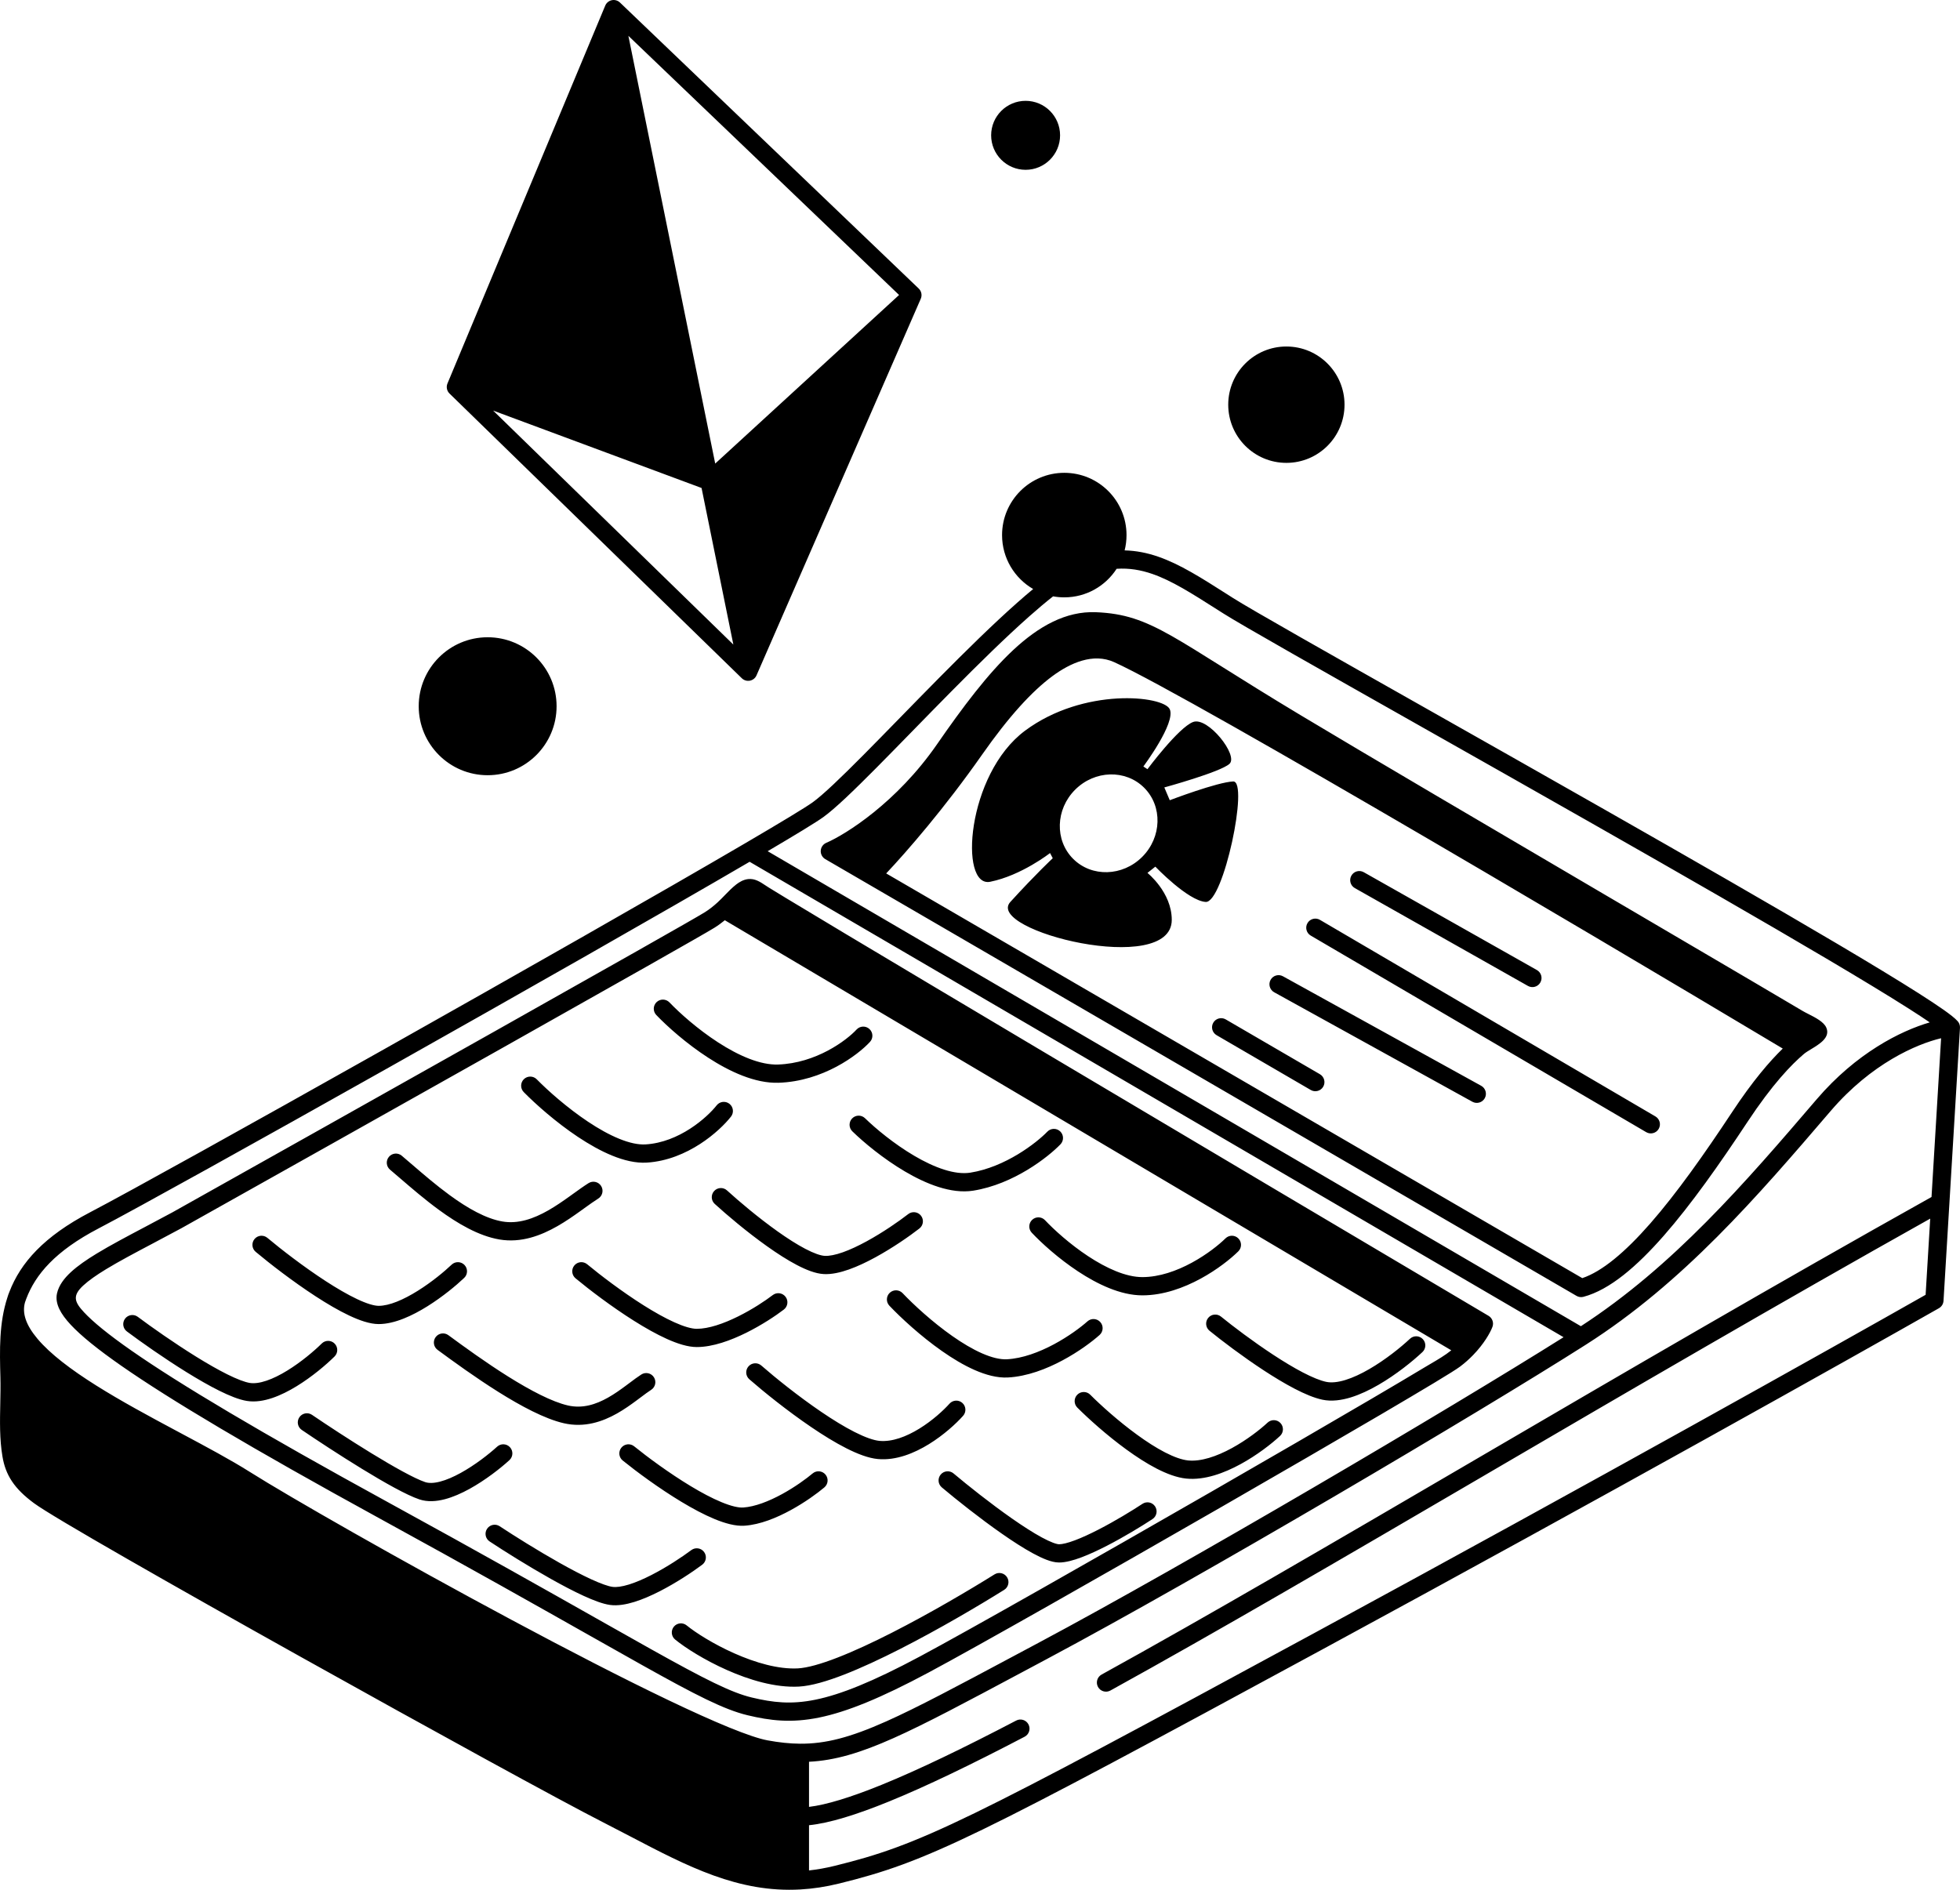 <svg width="168" height="162" viewBox="0 0 168 162" fill="none" xmlns="http://www.w3.org/2000/svg">
<path fill-rule="evenodd" clip-rule="evenodd" d="M53.139 0.217C52.953 0.039 52.691 -0.036 52.44 0.017C52.188 0.069 51.978 0.243 51.878 0.48L38.354 32.875C38.231 33.171 38.3 33.513 38.53 33.736L63.584 58.143C63.767 58.322 64.027 58.399 64.279 58.35C64.531 58.3 64.742 58.131 64.844 57.895L78.923 25.612C79.054 25.312 78.984 24.961 78.747 24.735L53.139 0.217ZM60.134 41.832L62.859 55.255L42.268 35.196L60.134 41.832ZM61.304 39.74L77.064 25.287L53.861 3.072L61.304 39.74ZM96.397 47.182C96.503 46.763 96.559 46.323 96.559 45.87C96.559 42.922 94.171 40.532 91.225 40.532C88.279 40.532 85.891 42.922 85.891 45.87C85.891 47.845 86.963 49.57 88.557 50.493C88.12 50.854 87.668 51.243 87.205 51.653C85.128 53.49 82.786 55.794 80.49 58.114C79.33 59.286 78.2 60.444 77.118 61.552C76.029 62.667 74.989 63.733 74.013 64.716C72.075 66.668 70.538 68.144 69.658 68.777C69.029 69.229 66.953 70.484 63.86 72.296C49.507 80.701 14.249 100.514 7.726 103.92C3.774 105.983 1.761 108.246 0.801 110.755C0.738 110.903 0.686 111.051 0.643 111.199C-0.089 113.416 -0.027 115.75 0.034 118.05C0.054 118.807 0.039 119.57 0.023 120.333C-0.009 121.848 -0.04 123.367 0.21 124.856C0.34 125.628 0.582 126.323 1.029 126.991C1.469 127.65 2.083 128.245 2.904 128.853C3.727 129.464 6.775 131.265 10.911 133.638C15.076 136.028 20.409 139.036 25.863 142.081C36.764 148.169 48.173 154.426 51.7 156.22C52.486 156.62 53.255 157.022 54.012 157.418L54.019 157.422L54.028 157.427L54.032 157.428C58.92 159.987 63.294 162.276 68.608 161.973C69.674 161.912 70.775 161.748 71.922 161.465C79.526 159.592 83.315 157.684 113.427 141.352C137.556 128.265 158.656 116.429 166.193 112.146C166.423 112.015 166.571 111.777 166.587 111.513L167.999 88.111C168.011 87.904 167.941 87.701 167.804 87.546C167.57 87.282 167.129 86.942 166.595 86.565C166.036 86.171 165.302 85.687 164.423 85.128C162.663 84.009 160.293 82.573 157.515 80.928C151.957 77.639 144.746 73.5 137.469 69.36C132.27 66.401 127.043 63.446 122.361 60.798C113.916 56.024 107.244 52.251 105.701 51.272C105.506 51.148 105.312 51.025 105.122 50.903L105.107 50.894L105.102 50.891C102.978 49.538 101.137 48.366 99.283 47.724C98.338 47.396 97.39 47.206 96.397 47.182ZM95.711 48.759C96.793 48.689 97.781 48.858 98.772 49.201C100.443 49.78 102.127 50.851 104.309 52.239L104.864 52.592C106.441 53.593 113.202 57.416 121.707 62.225C126.369 64.861 131.554 67.793 136.697 70.719C143.972 74.858 151.174 78.992 156.719 82.274C159.492 83.916 161.846 85.342 163.585 86.448C164.306 86.906 164.918 87.307 165.407 87.643C162.915 88.371 159.118 90.263 155.721 94.229C149.53 101.458 143.411 108.55 135.504 113.688L65.801 72.969C68.248 71.527 69.958 70.487 70.57 70.046C71.578 69.321 73.213 67.74 75.121 65.818C76.077 64.855 77.137 63.769 78.243 62.637C79.337 61.516 80.476 60.35 81.6 59.214C83.892 56.898 86.204 54.626 88.24 52.824C88.958 52.188 89.638 51.615 90.266 51.122C90.577 51.178 90.898 51.208 91.225 51.208C93.107 51.208 94.761 50.232 95.711 48.759ZM166.38 89.002C164.279 89.5 160.396 91.173 156.907 95.247C150.634 102.57 144.271 109.963 135.943 115.265C126.711 121.142 102.98 135.154 89.749 142.209L88.626 142.809L87.537 143.39C82.78 145.932 79.343 147.769 76.59 148.997C73.744 150.266 71.567 150.916 69.344 151.026V154.894C70.822 154.718 72.91 154.082 75.586 152.994C78.743 151.71 82.619 149.838 87.102 147.494C87.484 147.294 87.956 147.442 88.156 147.824C88.356 148.207 88.208 148.679 87.826 148.879C83.325 151.233 79.398 153.131 76.174 154.443C73.414 155.565 71.094 156.29 69.344 156.466V160.343C70.056 160.264 70.789 160.134 71.549 159.947C78.908 158.134 82.484 156.357 112.683 139.977C136.419 127.103 157.223 115.44 165.053 110.996L165.447 104.466C152.411 111.773 139.648 119.225 127.85 126.121L126.866 126.697C115.079 133.587 104.277 139.901 95.176 144.92C94.798 145.128 94.323 144.991 94.115 144.613C93.907 144.234 94.044 143.759 94.422 143.551C103.505 138.542 114.29 132.237 126.084 125.343L126.091 125.339L127.062 124.771C139.123 117.721 152.204 110.083 165.559 102.612L166.38 89.002ZM2.144 111.637C1.881 112.559 2.21 113.574 3.209 114.762C4.311 116.073 6.097 117.419 8.238 118.766C10.368 120.106 12.787 121.41 15.117 122.655L15.511 122.866C17.685 124.028 19.77 125.142 21.394 126.167C24.753 128.288 34.339 133.773 43.874 138.876C48.639 141.427 53.38 143.876 57.317 145.757C59.285 146.698 61.046 147.493 62.503 148.088C63.975 148.688 65.089 149.063 65.784 149.19C66.785 149.374 67.691 149.472 68.569 149.478C70.762 149.495 72.875 148.942 75.954 147.569C78.652 146.365 82.032 144.559 86.803 142.01C87.509 141.633 88.245 141.24 89.014 140.83C101.717 134.056 124.156 120.833 134.02 114.631L64.254 73.876C49.654 82.412 14.947 101.913 8.449 105.306C4.726 107.25 3.041 109.264 2.256 111.326C2.216 111.429 2.179 111.533 2.144 111.637ZM152.808 89.888C143.487 84.316 129.847 76.227 118.096 69.394C112.027 65.865 106.465 62.673 102.263 60.337C100.161 59.169 98.405 58.217 97.097 57.545C96.443 57.209 95.908 56.947 95.502 56.763C93.693 55.944 91.732 56.84 90.23 57.945C88.449 59.254 86.451 61.447 84.171 64.703C80.963 69.283 77.71 73.018 75.959 74.874L135.624 109.567C137.316 108.999 139.281 107.358 141.446 104.888C143.71 102.303 146.084 98.94 148.473 95.324C150.228 92.667 151.682 90.981 152.808 89.888ZM86.849 55.722C89.031 53.689 91.359 52.377 93.933 52.481C96.359 52.579 98.014 53.153 100.437 54.523C101.601 55.182 102.986 56.052 104.754 57.161L104.756 57.163C106.548 58.288 108.736 59.661 111.484 61.311C117.002 64.625 128.025 71.101 137.743 76.805L140.642 78.506C144.385 80.703 147.81 82.713 150.484 84.286C152.16 85.272 153.542 86.087 154.522 86.669C154.659 86.75 154.828 86.836 155.011 86.929C155.601 87.228 156.331 87.599 156.544 88.1C156.898 88.932 155.975 89.493 155.235 89.941C154.992 90.089 154.769 90.224 154.618 90.353C153.549 91.262 151.915 92.948 149.777 96.186C147.379 99.815 144.958 103.251 142.62 105.918C140.312 108.553 137.975 110.573 135.724 111.169C135.523 111.222 135.31 111.193 135.131 111.089L70.737 73.647C70.482 73.498 70.333 73.219 70.35 72.924C70.368 72.629 70.55 72.369 70.821 72.252C72.496 71.53 76.865 68.791 80.312 63.809C82.523 60.613 84.665 57.757 86.849 55.722ZM115.831 75.066C116.043 74.69 116.519 74.558 116.895 74.77L131.734 83.157C132.11 83.369 132.242 83.846 132.03 84.222C131.818 84.598 131.341 84.731 130.966 84.518L116.127 76.131C115.751 75.919 115.618 75.442 115.831 75.066ZM64.127 75.359C64.7 75.294 65.158 75.599 65.611 75.9C65.709 75.964 65.806 76.029 65.904 76.09C66.258 76.308 66.754 76.611 67.378 76.99C68.627 77.746 70.384 78.802 72.53 80.087C76.824 82.657 82.674 86.142 89.132 89.982C102.049 97.663 117.397 106.762 127.59 112.799C127.917 112.992 128.057 113.392 127.923 113.747C127.73 114.261 127.191 115.21 126.264 116.165C125.943 116.497 125.572 116.832 125.148 117.151C124.869 117.362 124.064 117.862 122.919 118.553C121.751 119.257 120.18 120.187 118.326 121.276C114.616 123.452 109.765 126.265 104.717 129.17C94.625 134.977 83.729 141.162 79.602 143.371C75.465 145.585 72.579 146.75 70.221 147.234C67.828 147.724 66.019 147.504 64.072 147.037C62.069 146.557 59.627 145.304 55.036 142.737C53.742 142.014 52.272 141.184 50.586 140.23L50.584 140.229C46.233 137.77 40.441 134.496 32.516 130.156C21.511 124.129 14.563 119.979 10.414 117.091C8.344 115.65 6.934 114.498 6.061 113.562C5.625 113.095 5.296 112.652 5.091 112.227C4.885 111.799 4.782 111.338 4.885 110.877C5.041 110.176 5.511 109.573 6.079 109.049C6.656 108.516 7.415 107.992 8.282 107.465C9.449 106.755 10.892 105.992 12.466 105.16C13.213 104.765 13.988 104.355 14.778 103.928C29.303 95.784 58.705 79.27 60.408 78.205C60.824 77.945 61.185 77.651 61.513 77.351C61.725 77.156 61.927 76.947 62.129 76.739C62.441 76.417 62.753 76.095 63.106 75.82C63.368 75.617 63.71 75.407 64.127 75.359ZM124.397 115.755L62.128 78.887C61.86 79.107 61.564 79.326 61.236 79.531C59.49 80.623 30.022 97.173 15.537 105.295L15.527 105.3C14.706 105.745 13.917 106.162 13.169 106.557L13.162 106.561L13.14 106.573C11.593 107.39 10.22 108.116 9.093 108.801C8.259 109.309 7.603 109.769 7.138 110.198C6.192 111.071 6.369 111.601 7.204 112.496C7.962 113.309 9.263 114.385 11.306 115.807C15.382 118.645 22.267 122.761 33.266 128.784C41.195 133.126 47.003 136.409 51.354 138.869L51.358 138.871L51.361 138.872L51.364 138.875C53.047 139.826 54.512 140.654 55.797 141.372C60.449 143.972 62.687 145.098 64.436 145.517C66.242 145.949 67.807 146.133 69.908 145.702C72.043 145.264 74.771 144.183 78.865 141.992C82.967 139.797 93.841 133.624 103.938 127.815C108.984 124.911 113.831 122.101 117.535 119.927C119.388 118.84 120.952 117.913 122.112 117.214C122.287 117.108 122.465 117.004 122.643 116.9C123.246 116.547 123.855 116.19 124.397 115.755ZM112.069 79.134C112.287 78.761 112.766 78.636 113.138 78.854L141.893 95.705C142.266 95.923 142.391 96.402 142.173 96.774C141.955 97.147 141.476 97.272 141.104 97.054L112.349 80.203C111.976 79.985 111.851 79.506 112.069 79.134ZM108.907 83.998C109.116 83.62 109.591 83.483 109.969 83.692L126.96 93.079C127.338 93.287 127.475 93.763 127.267 94.141C127.058 94.519 126.583 94.656 126.205 94.448L109.214 85.061C108.836 84.852 108.699 84.376 108.907 83.998ZM56.278 85.908C56.59 85.609 57.084 85.619 57.383 85.931C58.26 86.847 59.803 88.227 61.548 89.357C63.321 90.505 65.167 91.307 66.685 91.256C69.95 91.147 72.56 89.189 73.421 88.256C73.714 87.939 74.208 87.92 74.525 88.213C74.842 88.506 74.862 89 74.569 89.317C73.52 90.453 70.542 92.692 66.737 92.819C64.72 92.886 62.532 91.857 60.699 90.669C58.838 89.464 57.203 88.002 56.255 87.013C55.956 86.701 55.967 86.206 56.278 85.908ZM103.995 87.671C104.212 87.298 104.69 87.171 105.063 87.388L113.136 92.087C113.509 92.304 113.636 92.783 113.419 93.156C113.202 93.529 112.724 93.656 112.351 93.439L104.278 88.74C103.905 88.523 103.778 88.044 103.995 87.671ZM44.902 92.514C45.21 92.212 45.705 92.216 46.007 92.523C46.97 93.503 48.617 94.968 50.402 96.158C51.294 96.752 52.204 97.267 53.067 97.618C53.938 97.974 54.709 98.142 55.344 98.103C56.765 98.015 58.077 97.452 59.156 96.755C60.236 96.057 61.036 95.254 61.426 94.757C61.692 94.417 62.183 94.357 62.523 94.624C62.862 94.89 62.922 95.381 62.656 95.721C62.158 96.356 61.228 97.277 60.003 98.069C58.776 98.862 57.207 99.555 55.44 99.664C54.48 99.723 53.46 99.467 52.477 99.066C51.487 98.663 50.483 98.09 49.536 97.46C47.645 96.199 45.916 94.66 44.893 93.62C44.591 93.312 44.595 92.817 44.902 92.514ZM73.042 95.875C73.343 95.566 73.837 95.56 74.146 95.861C75.054 96.745 76.622 98.051 78.343 99.067C80.103 100.106 81.848 100.735 83.174 100.525C86.174 100.049 88.838 97.977 89.773 97.01C90.073 96.7 90.568 96.692 90.878 96.992C91.188 97.292 91.196 97.787 90.896 98.097C89.83 99.199 86.877 101.52 83.419 102.069C81.517 102.371 79.358 101.481 77.549 100.414C75.701 99.323 74.035 97.935 73.056 96.981C72.747 96.68 72.741 96.185 73.042 95.875ZM33.336 99.169C33.613 98.838 34.106 98.795 34.436 99.073C34.731 99.321 35.044 99.59 35.37 99.871C36.32 100.688 37.394 101.612 38.541 102.451C40.091 103.585 41.659 104.473 43.071 104.712C44.409 104.939 45.724 104.485 47.007 103.752C47.643 103.388 48.248 102.968 48.825 102.555C48.932 102.479 49.038 102.402 49.144 102.325L49.155 102.318C49.606 101.993 50.048 101.674 50.449 101.422C50.815 101.193 51.297 101.304 51.526 101.67C51.755 102.036 51.644 102.518 51.279 102.747C50.925 102.969 50.536 103.249 50.09 103.57C49.976 103.653 49.857 103.739 49.734 103.826C49.149 104.246 48.491 104.704 47.782 105.109C46.374 105.915 44.671 106.569 42.81 106.254C41.023 105.951 39.211 104.878 37.619 103.713C36.417 102.834 35.273 101.849 34.314 101.024C33.998 100.752 33.703 100.498 33.432 100.27C33.101 99.993 33.058 99.5 33.336 99.169ZM61.213 102.1C61.504 101.781 61.998 101.758 62.316 102.049C63.333 102.977 64.991 104.379 66.649 105.559C67.479 106.149 68.295 106.673 69.02 107.053C69.77 107.446 70.336 107.638 70.692 107.658C71.073 107.679 71.6 107.579 72.249 107.349C72.886 107.123 73.583 106.793 74.283 106.411C75.684 105.646 77.037 104.706 77.848 104.077C78.189 103.813 78.68 103.875 78.944 104.217C79.208 104.558 79.145 105.049 78.804 105.313C77.942 105.982 76.519 106.972 75.031 107.784C74.287 108.19 73.511 108.56 72.77 108.823C72.042 109.081 71.287 109.257 70.605 109.219C69.898 109.18 69.084 108.852 68.296 108.438C67.484 108.013 66.605 107.446 65.745 106.833C64.022 105.609 62.314 104.164 61.263 103.204C60.944 102.913 60.922 102.419 61.213 102.1ZM88.47 104.57C88.784 104.273 89.278 104.288 89.574 104.602C90.343 105.418 91.707 106.658 93.267 107.687C94.852 108.732 96.516 109.479 97.914 109.479C99.369 109.479 100.858 108.949 102.156 108.244C103.451 107.541 104.495 106.699 105.043 106.158C105.35 105.855 105.845 105.858 106.147 106.166C106.45 106.473 106.447 106.968 106.14 107.271C105.49 107.912 104.329 108.843 102.901 109.618C101.478 110.391 99.726 111.043 97.914 111.043C96.043 111.043 94.058 110.082 92.407 108.993C90.732 107.888 89.277 106.566 88.437 105.675C88.141 105.36 88.156 104.866 88.47 104.57ZM21.818 106.213C22.095 105.882 22.587 105.838 22.919 106.115C24.099 107.102 26.012 108.584 27.905 109.815C28.852 110.43 29.779 110.973 30.596 111.359C31.439 111.758 32.07 111.942 32.458 111.942C33.366 111.942 34.575 111.424 35.804 110.656C37.001 109.909 38.087 109.007 38.711 108.413C39.024 108.116 39.518 108.129 39.816 108.442C40.113 108.755 40.1 109.25 39.787 109.547C39.099 110.201 37.931 111.171 36.631 111.983C35.363 112.775 33.833 113.505 32.458 113.505C31.703 113.505 30.807 113.188 29.929 112.773C29.023 112.345 28.032 111.762 27.054 111.126C25.096 109.853 23.132 108.331 21.917 107.314C21.586 107.038 21.541 106.545 21.818 106.213ZM49.229 108.481C49.504 108.149 49.997 108.103 50.329 108.378C51.458 109.314 53.303 110.721 55.154 111.89C56.08 112.474 56.992 112.989 57.807 113.355C58.643 113.731 59.293 113.912 59.723 113.912C60.738 113.912 62.02 113.47 63.272 112.848C64.503 112.237 65.608 111.501 66.236 111.019C66.579 110.757 67.069 110.822 67.332 111.165C67.594 111.507 67.529 111.998 67.186 112.261C66.486 112.797 65.297 113.588 63.967 114.249C62.657 114.899 61.109 115.475 59.723 115.475C58.951 115.475 58.052 115.179 57.167 114.782C56.261 114.374 55.28 113.818 54.321 113.212C52.4 112 50.5 110.55 49.332 109.582C49 109.307 48.954 108.814 49.229 108.481ZM76.262 110.827C76.574 110.53 77.069 110.542 77.366 110.855C78.306 111.843 79.906 113.324 81.627 114.531C82.486 115.134 83.358 115.657 84.18 116.017C85.01 116.381 85.731 116.553 86.307 116.523C87.642 116.453 89.067 115.918 90.338 115.238C91.601 114.561 92.648 113.775 93.21 113.273C93.532 112.985 94.026 113.014 94.313 113.336C94.601 113.658 94.572 114.152 94.25 114.44C93.599 115.021 92.451 115.88 91.075 116.616C89.706 117.35 88.047 117.997 86.389 118.084C85.469 118.133 84.49 117.86 83.553 117.449C82.606 117.034 81.641 116.451 80.73 115.811C78.908 114.533 77.23 112.98 76.234 111.932C75.937 111.62 75.949 111.125 76.262 110.827ZM103.557 112.979C103.829 112.644 104.321 112.592 104.656 112.864C105.69 113.703 107.396 114.997 109.14 116.141C110.012 116.713 110.884 117.242 111.68 117.656C112.487 118.075 113.17 118.353 113.675 118.459C114.108 118.55 114.662 118.499 115.32 118.298C115.972 118.098 116.674 117.767 117.373 117.361C118.773 116.549 120.084 115.487 120.855 114.764C121.169 114.468 121.664 114.484 121.959 114.799C122.254 115.113 122.239 115.608 121.924 115.904C121.087 116.69 119.681 117.83 118.156 118.714C117.393 119.156 116.58 119.547 115.778 119.793C114.982 120.036 114.142 120.155 113.355 119.99C112.639 119.84 111.806 119.483 110.959 119.043C110.101 118.596 109.181 118.038 108.283 117.449C106.487 116.27 104.738 114.944 103.672 114.078C103.337 113.807 103.286 113.314 103.557 112.979ZM10.718 113.044C10.976 112.698 11.466 112.627 11.812 112.885C12.995 113.77 14.911 115.12 16.798 116.291C17.742 116.876 18.668 117.41 19.486 117.817C20.323 118.233 20.982 118.482 21.41 118.551C21.79 118.612 22.272 118.552 22.844 118.359C23.409 118.169 24.014 117.865 24.614 117.497C25.818 116.759 26.93 115.812 27.578 115.172C27.884 114.868 28.379 114.871 28.682 115.178C28.985 115.485 28.983 115.98 28.675 116.284C27.961 116.99 26.756 118.018 25.43 118.83C24.767 119.237 24.054 119.601 23.343 119.841C22.638 120.079 21.884 120.211 21.162 120.095C20.487 119.986 19.651 119.645 18.791 119.217C17.913 118.781 16.941 118.219 15.975 117.62C14.041 116.42 12.088 115.043 10.877 114.138C10.531 113.88 10.46 113.39 10.718 113.044ZM37.34 114.624C37.596 114.277 38.084 114.202 38.432 114.457C39.792 115.458 41.655 116.81 43.546 117.996C45.461 119.197 47.315 120.169 48.676 120.482C49.912 120.766 51.051 120.411 52.122 119.806C52.658 119.503 53.16 119.147 53.635 118.794C53.739 118.717 53.843 118.639 53.948 118.561C54.303 118.294 54.655 118.03 54.97 117.828C55.333 117.595 55.816 117.7 56.049 118.064C56.282 118.427 56.177 118.911 55.813 119.144C55.551 119.312 55.264 119.528 54.921 119.785C54.809 119.869 54.691 119.958 54.566 120.05C54.077 120.413 53.513 120.816 52.891 121.167C51.645 121.871 50.093 122.412 48.327 122.006C46.686 121.629 44.636 120.525 42.716 119.321C40.772 118.101 38.87 116.72 37.507 115.717C37.159 115.462 37.085 114.972 37.34 114.624ZM64.154 117.135C64.437 116.809 64.931 116.776 65.256 117.059C66.452 118.103 68.413 119.685 70.394 121.032C71.384 121.705 72.367 122.311 73.252 122.759C74.156 123.217 74.887 123.474 75.394 123.519C76.465 123.615 77.671 123.166 78.807 122.465C79.927 121.774 80.871 120.904 81.386 120.329C81.674 120.007 82.167 119.979 82.489 120.267C82.81 120.555 82.838 121.049 82.55 121.371C81.949 122.044 80.891 123.016 79.627 123.796C78.379 124.566 76.82 125.217 75.254 125.076C74.442 125.003 73.494 124.634 72.546 124.154C71.58 123.665 70.537 123.02 69.516 122.325C67.472 120.936 65.461 119.312 64.229 118.238C63.904 117.954 63.87 117.46 64.154 117.135ZM92.341 119.558C92.646 119.253 93.141 119.253 93.446 119.558C94.342 120.455 95.856 121.823 97.468 122.995C98.273 123.582 99.089 124.109 99.855 124.504C100.631 124.903 101.304 125.14 101.832 125.195C102.932 125.308 104.276 124.855 105.588 124.139C106.876 123.436 108.013 122.546 108.653 121.951C108.969 121.658 109.463 121.676 109.757 121.993C110.05 122.309 110.032 122.804 109.715 123.098C108.994 123.768 107.753 124.739 106.336 125.512C104.941 126.273 103.251 126.912 101.673 126.75C100.863 126.666 99.989 126.331 99.139 125.894C98.28 125.451 97.394 124.875 96.549 124.26C94.859 123.031 93.283 121.606 92.341 120.664C92.036 120.359 92.036 119.864 92.341 119.558ZM25.66 121.494C25.902 121.137 26.388 121.044 26.745 121.287C27.967 122.119 29.928 123.41 31.829 124.574C33.763 125.758 35.542 126.752 36.445 127.053C36.748 127.154 37.173 127.153 37.725 127.009C38.27 126.868 38.874 126.604 39.49 126.265C40.723 125.586 41.906 124.658 42.611 124.015C42.93 123.724 43.424 123.747 43.715 124.067C44.005 124.386 43.982 124.88 43.663 125.171C42.892 125.875 41.609 126.882 40.243 127.635C39.56 128.011 38.832 128.337 38.118 128.523C37.412 128.706 36.651 128.77 35.951 128.536C34.846 128.168 32.909 127.068 31.014 125.908C29.086 124.727 27.105 123.423 25.866 122.58C25.509 122.337 25.417 121.851 25.66 121.494ZM53.259 124.102C53.53 123.766 54.022 123.714 54.357 123.985C55.493 124.904 57.346 126.276 59.197 127.394C60.123 127.953 61.032 128.438 61.84 128.771C62.67 129.115 63.301 129.258 63.706 129.231C64.719 129.163 65.912 128.693 67.038 128.078C68.149 127.47 69.115 126.763 69.653 126.31C69.983 126.032 70.476 126.074 70.754 126.404C71.032 126.734 70.99 127.227 70.66 127.506C70.049 128.021 68.997 128.788 67.787 129.449C66.592 130.104 65.16 130.701 63.81 130.791C63.034 130.843 62.127 130.582 61.243 130.217C60.336 129.842 59.353 129.313 58.39 128.732C56.464 127.569 54.552 126.153 53.375 125.201C53.039 124.93 52.987 124.437 53.259 124.102ZM80.632 126.405C80.91 126.074 81.402 126.032 81.733 126.31C82.959 127.342 84.904 128.89 86.745 130.176C87.667 130.82 88.548 131.388 89.292 131.792C89.664 131.993 89.989 132.147 90.258 132.248C90.539 132.354 90.705 132.381 90.778 132.381C91.053 132.381 91.515 132.275 92.145 132.038C92.754 131.809 93.449 131.486 94.162 131.119C95.587 130.386 97.034 129.502 97.927 128.914C98.288 128.677 98.772 128.777 99.009 129.138C99.246 129.499 99.146 129.984 98.786 130.221C97.858 130.831 96.362 131.745 94.876 132.51C94.134 132.892 93.381 133.244 92.695 133.502C92.029 133.752 91.348 133.945 90.778 133.945C90.427 133.945 90.054 133.842 89.708 133.712C89.349 133.576 88.956 133.388 88.548 133.166C87.73 132.723 86.794 132.118 85.851 131.458C83.96 130.138 81.978 128.559 80.727 127.506C80.397 127.228 80.354 126.735 80.632 126.405ZM41.747 131.058C41.985 130.697 42.469 130.598 42.829 130.836C44.073 131.657 46.062 132.908 47.98 133.985C48.939 134.523 49.87 135.013 50.677 135.383C51.505 135.763 52.129 135.982 52.498 136.033C52.824 136.079 53.298 136.02 53.907 135.832C54.502 135.648 55.162 135.362 55.83 135.02C57.167 134.337 58.47 133.469 59.255 132.882C59.601 132.623 60.09 132.694 60.348 133.04C60.607 133.386 60.536 133.875 60.19 134.134C59.351 134.762 57.972 135.681 56.541 136.413C55.825 136.779 55.078 137.107 54.368 137.326C53.671 137.541 52.939 137.674 52.281 137.582C51.666 137.496 50.863 137.188 50.026 136.804C49.166 136.41 48.194 135.898 47.215 135.348C45.257 134.249 43.235 132.978 41.969 132.141C41.608 131.903 41.509 131.418 41.747 131.058ZM86.322 135.212C86.55 135.578 86.439 136.06 86.073 136.289C83.878 137.659 80.476 139.666 77.152 141.358C75.49 142.204 73.837 142.977 72.356 143.553C70.895 144.121 69.531 144.526 68.475 144.582C66.443 144.69 64.2 144.003 62.307 143.161C60.403 142.315 58.748 141.267 57.869 140.548C57.535 140.275 57.486 139.783 57.758 139.448C58.031 139.114 58.523 139.064 58.858 139.337C59.613 139.954 61.143 140.933 62.941 141.732C64.749 142.536 66.723 143.11 68.392 143.021C69.187 142.978 70.356 142.653 71.79 142.095C73.204 141.546 74.807 140.798 76.444 139.965C79.716 138.299 83.076 136.317 85.246 134.962C85.612 134.734 86.093 134.845 86.322 135.212ZM100.265 60.798C99.732 59.63 92.889 58.9 87.862 62.637C82.835 66.373 82.19 76.13 84.875 75.589C87.559 75.048 90.004 73.127 90.004 73.127L90.237 73.57C90.237 73.57 88.838 74.867 86.602 77.318C84.366 79.769 100.437 83.782 100.437 78.854C100.437 76.49 98.353 74.83 98.353 74.83L99.029 74.293C99.029 74.293 101.82 77.216 103.344 77.318C104.868 77.419 107.069 66.933 105.701 66.99C104.333 67.047 100.265 68.599 100.265 68.599L99.799 67.502C99.799 67.502 104.578 66.196 105.381 65.483C106.185 64.77 103.523 61.408 102.263 61.893C101.003 62.377 98.353 65.939 98.353 65.939L98.003 65.705C98.003 65.705 100.799 61.968 100.265 60.798ZM91.984 73.624C93.572 75.213 96.223 75.138 97.904 73.455C99.585 71.773 99.661 69.12 98.072 67.53C96.484 65.941 93.833 66.016 92.152 67.699C90.471 69.382 90.395 72.034 91.984 73.624ZM47.707 60.542C47.707 63.808 45.061 66.455 41.798 66.455C38.535 66.455 35.89 63.808 35.89 60.542C35.89 57.276 38.535 54.629 41.798 54.629C45.061 54.629 47.707 57.276 47.707 60.542ZM115.245 34.691C115.245 37.446 113.014 39.679 110.261 39.679C107.508 39.679 105.277 37.446 105.277 34.691C105.277 31.937 107.508 29.704 110.261 29.704C113.014 29.704 115.245 31.937 115.245 34.691ZM87.91 14.557C89.541 14.557 90.864 13.233 90.864 11.6C90.864 9.967 89.541 8.644 87.91 8.644C86.278 8.644 84.955 9.967 84.955 11.6C84.955 13.233 86.278 14.557 87.91 14.557Z" fill="#000"/>
</svg>

